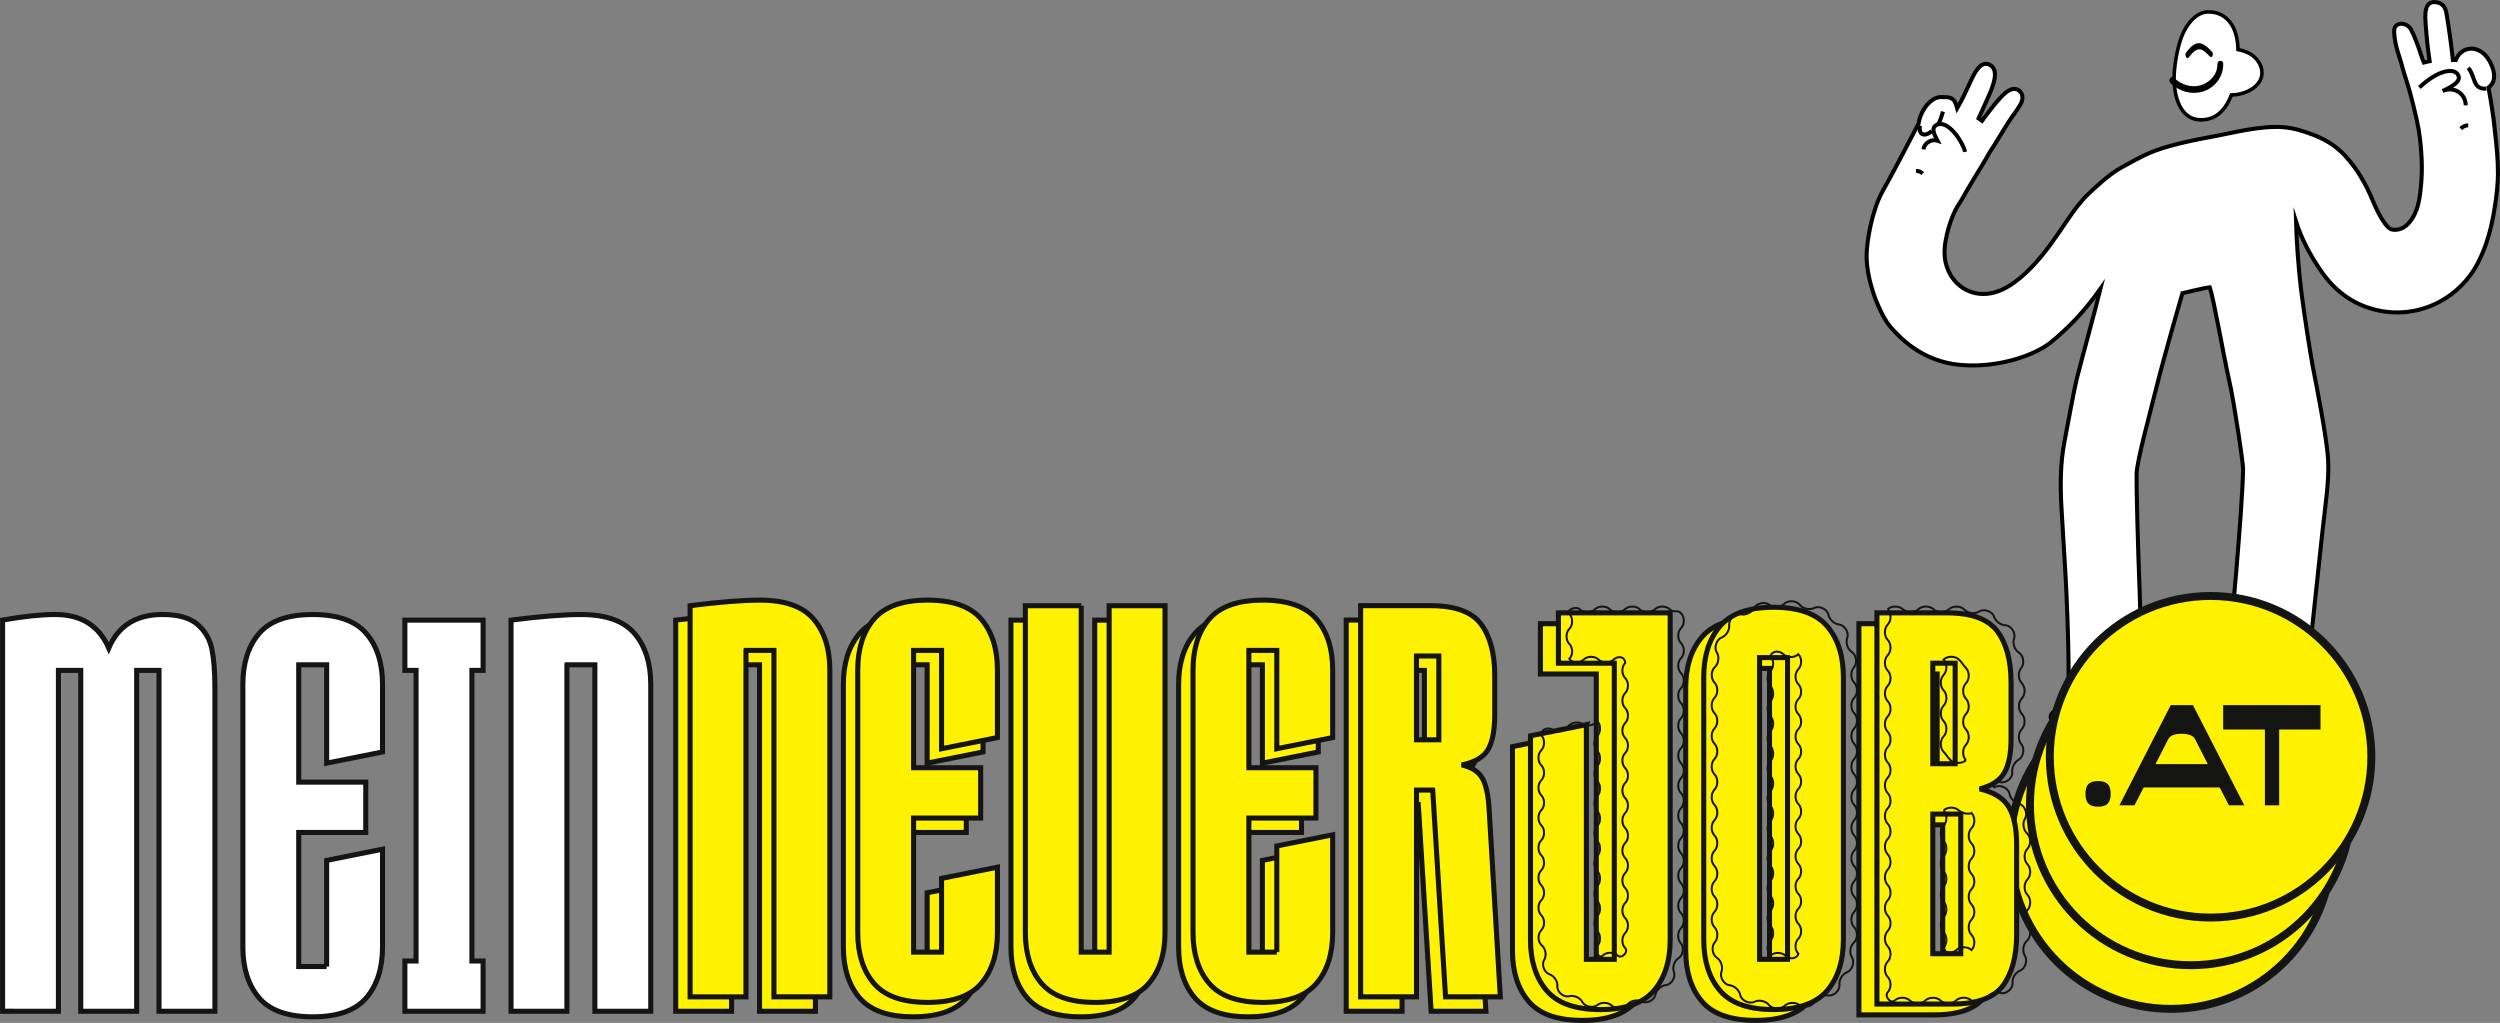 <svg xmlns="http://www.w3.org/2000/svg" xmlns:xlink="http://www.w3.org/1999/xlink" id="Layer_1" viewBox="0 0 878.23 359.36"><rect x="0" y="0" width="878.23" height="359.36" fill="#808080" stroke="none"/><defs><style>.cls-1,.cls-2,.cls-3,.cls-4,.cls-5,.cls-6,.cls-7{fill:none;}.cls-2,.cls-5,.cls-6,.cls-7{stroke:#141412;}.cls-2,.cls-6{stroke-width:1.78px;}.cls-8{clip-path:url(#clippath);}.cls-9{fill:#fff200;}.cls-10{fill:#fff;}.cls-11{fill:#141412;}.cls-3{stroke-width:1.26px;}.cls-3,.cls-4{stroke:#000;}.cls-3,.cls-4,.cls-6{stroke-miterlimit:10;}.cls-4{stroke-width:1.42px;}.cls-5{stroke-width:2.79px;}.cls-7{stroke-width:.71px;}</style><clipPath id="clippath"><rect class="cls-1" width="878.23" height="359.36"></rect></clipPath></defs><g class="cls-8"><path class="cls-10" d="M774.24,42.06c4.98-.45,7.91-4.19,9.63-8.69,4.14-.04,8.54-2,10.13-5.2,1.67-3.38-.29-7.26-3.31-9.1-1.34-.82-2.88-1.34-4.48-1.66-.1-2.99-.62-6.04-2.1-8.55-2.07-3.5-5.42-4.82-8.72-4.66-3.3,.16-6.1,2.95-8.02,6.5-1.92,3.55-3.09,9.53-3.51,14.07-.63,6.86,1.02,18.12,10.37,17.28"></path><path class="cls-3" d="M774.24,42.06c4.98-.45,7.91-4.19,9.63-8.69,4.14-.04,8.54-2,10.13-5.2,1.67-3.38-.29-7.26-3.31-9.1-1.34-.82-2.88-1.34-4.48-1.66-.1-2.99-.62-6.04-2.1-8.55-2.07-3.5-5.42-4.82-8.72-4.66-3.3,.16-6.1,2.95-8.02,6.5-1.92,3.55-3.09,9.53-3.51,14.07-.63,6.86,1.02,18.12,10.37,17.28Z"></path><path class="cls-10" d="M876.42,45.69c-.53-5-1.3-9.89-2.22-14.83,0-.04-.02-.09-.02-.13,.18-.13,.36-.26,.53-.42,2.57-2.38,1.26-6.41-.24-9.02-1.49-2.59-4.22-4.69-7.35-4.09-2.2,.42-3.66,1.96-4.41,3.87-.37,0-.72,.01-1.02,.01-.34-2.8-.63-5.61-1.04-8.4-.4-2.73-.78-5.49-1.27-8.21-.33-1.83-1.32-3.26-3.22-3.64-4.77-.96-4.26,4.65-4.03,7.88,.3,4.2,.7,8.17,1.38,12.79-.68,.12-1.37,.27-2.03,.46-.61-1.42-1.04-2.95-1.54-4.36-.86-2.45-1.8-5.05-3.05-7.35-.76-1.41-3.04-2.55-4.78-1.53-1.37,.81-1.08,2.72-.94,4.1,.18,1.93,.74,4.26,1.36,6.09,1.18,3.45,1.7,6.12,2.89,9.57,1.13,3.26,3.57,13.02,4.27,17.18,.7,4.17,1.36,11.46,.96,17.28-.2,2.94-.5,6.28-1.24,9.13-.6,2.29-1.58,4.37-3.17,6.22-1.56,1.82-3.69,2.75-5.87,2.36-2.18-.39-4.92-5.85-5.82-7.86-1.24-2.78-2.34-5.56-3.8-8.25-2.06-3.81-4.68-7.59-7.76-10.68-2.91-2.93-6.5-5.02-10.34-6.49-7.77-2.98-11.98-3.31-20.24-2.23-4.57,.6-9.04,1.67-13.56,2.54-4.52,.86-9.04,1.68-13.51,2.8-9.37,2.36-11.83,3.81-20.29,8.47-3.7,2.03-8.56,6.39-11.59,9.35-2.72,2.66-4.97,5.75-7.1,8.88-4.01,5.89-7.89,11.82-12.91,16.93-4.6,4.68-10.82,9.71-17.82,9.12-7.28-.61-12.21-6.79-12.51-13.79-.25-5.94,2.62-13.96,4.63-17.1,.06-.1,.12-.19,.18-.28,.36-.5,.74-1.11,1.17-1.88h0c.61-1.02,1.13-1.95,1.61-2.82,3.14-5.38,7.5-12.29,8.17-13.76,.61-.92,1.21-1.84,1.8-2.77,1.65-2.62,3.19-5.3,4.86-7.91,1.31-2.06,2.93-4,4.15-6.1,.93-1.6,1.28-3.57-.32-4.93-1.51-1.28-3.32-.49-4.69,.58-2.9,2.27-8.4,9.96-8.4,9.96l-1.22-.83c.49-1.08,3.01-6.55,3.79-8.42,1.11-2.63,3.88-8.86-.18-10.56-3.1-1.29-5.3,3.6-6.3,5.7-1.54,3.22-2.74,6.14-4.81,9.7-1.04-3.98-2.39-3.94-5.85-3.91-3.46,.03-7.13,4.78-7.72,9.28-.96,1.76-8.58,16.64-12.5,23.52-3.92,6.88-5.73,17.92-5.77,22.86-.07,9.31,4.89,21.17,8.6,25.33,3.71,4.16,11.3,11.92,24.37,13.09,13.07,1.17,26.06-3.31,31.78-7.97,5.72-4.67,11.48-10.39,17.41-18.8-2.3,9.31-5.86,21.91-8.21,31.2-1.03,4.06-2.97,14.76-4.51,22.9-1.32,6.97-1.47,14.65-.97,23.07,.49,8.31,1.09,18.25,1.39,23.09,.47,7.56,1.03,23.59,1.08,31.16,.03,4.16,.05,13.11,.05,13.11,0,0-4.21,3.09-5.61,4.39-1.4,1.29-.57,3.05,.79,3.11,1.09,.05,26.68,.33,28.03-.1,1.25-.41,2.71-1.6,2.77-3.01,.06-1.41-.8-36.43-1.08-43.43-.54-13.49-1.16-36.04-1.05-40.48,.12-4.44,4.59-20.77,7.16-31.07,2.69-10.76,8.94-32.36,8.94-32.36,0,0,8.81-2.11,9.6-2.12,1.39,3.95,5.11,25.27,6.59,31.66,1.45,6.28,2.35,12.66,3.39,19.02,.48,2.97,1.71,11.63,1.74,12.98-.19,14.81-4.56,59.65-5.1,67.34-.43,6.14-1.54,17.95-1.57,20.04,.07,.79,.66,1.95,1.68,1.95l30.15-.17c1.27-.13,2.53-1.91,1.22-2.93-1.36-1.06-2.71-2.56-4.08-3.63,0,0,1.13-18.96,1.7-24.15,1.18-10.8,2.7-25.62,3.89-36.42,1.08-9.81,2.44-17.98,1.95-25.55-.49-7.58-4.22-26.45-5.26-31.73-.94-4.79-3.37-20.55-4.25-27.83-.88-7.28-1.56-16.89-1.75-23.67,1.9,6.03,4.91,11.65,8.44,16.87,4.58,6.77,10.62,11.93,19.35,14.13,14.47,3.64,29.14-3.31,35.97-16.17,3.3-6.2,5.04-13.11,6.1-20.01,.59-3.85,1.07-7.73,1.09-11.62,.03-5.12-.56-10.22-1.09-15.31"></path><path class="cls-4" d="M876.42,45.69c-.53-5-1.3-9.89-2.22-14.83,0-.04-.02-.09-.02-.13,.18-.13,.36-.26,.53-.42,2.57-2.38,1.26-6.41-.24-9.02-1.49-2.59-4.22-4.69-7.35-4.09-2.2,.42-3.66,1.96-4.41,3.87-.37,0-.72,.01-1.02,.01-.34-2.8-.63-5.61-1.04-8.4-.4-2.73-.78-5.49-1.27-8.21-.33-1.83-1.32-3.26-3.22-3.64-4.77-.96-4.26,4.65-4.03,7.88,.3,4.2,.7,8.17,1.38,12.79-.68,.12-1.37,.27-2.03,.46-.61-1.42-1.04-2.95-1.54-4.36-.86-2.45-1.8-5.05-3.05-7.35-.76-1.41-3.04-2.55-4.78-1.53-1.37,.81-1.08,2.72-.94,4.1,.18,1.93,.74,4.26,1.36,6.09,1.18,3.45,1.7,6.12,2.89,9.57,1.13,3.26,3.57,13.02,4.27,17.18,.7,4.17,1.36,11.46,.96,17.28-.2,2.94-.5,6.28-1.24,9.13-.6,2.29-1.58,4.37-3.17,6.22-1.56,1.82-3.69,2.75-5.87,2.36-2.18-.39-4.92-5.85-5.82-7.86-1.24-2.78-2.34-5.56-3.8-8.25-2.06-3.81-4.68-7.59-7.76-10.68-2.91-2.93-6.5-5.02-10.34-6.49-7.77-2.98-11.98-3.31-20.24-2.23-4.57,.6-9.04,1.67-13.56,2.54-4.52,.86-9.04,1.68-13.51,2.8-9.37,2.36-11.83,3.81-20.29,8.47-3.7,2.03-8.56,6.39-11.59,9.35-2.72,2.66-4.97,5.75-7.1,8.88-4.01,5.89-7.89,11.82-12.91,16.93-4.6,4.68-10.82,9.71-17.82,9.12-7.28-.61-12.21-6.79-12.51-13.79-.25-5.94,2.62-13.96,4.63-17.1,.06-.1,.12-.19,.18-.28,.36-.5,.74-1.11,1.17-1.88h0c.61-1.02,1.13-1.95,1.61-2.82,3.14-5.38,7.5-12.29,8.17-13.76,.61-.92,1.21-1.84,1.8-2.77,1.65-2.62,3.19-5.3,4.86-7.91,1.31-2.06,2.93-4,4.15-6.1,.93-1.6,1.28-3.57-.32-4.93-1.51-1.28-3.32-.49-4.69,.58-2.9,2.27-8.4,9.96-8.4,9.96l-1.22-.83c.49-1.08,3.01-6.55,3.79-8.42,1.11-2.63,3.88-8.86-.18-10.56-3.1-1.29-5.3,3.6-6.3,5.7-1.54,3.22-2.74,6.14-4.81,9.7-1.04-3.98-2.39-3.94-5.85-3.91-3.46,.03-7.13,4.78-7.72,9.28-.96,1.76-8.58,16.64-12.5,23.52-3.92,6.88-5.73,17.92-5.77,22.86-.07,9.31,4.89,21.17,8.6,25.33,3.71,4.16,11.3,11.92,24.37,13.09,13.07,1.17,26.06-3.31,31.78-7.97,5.72-4.67,11.48-10.39,17.41-18.8-2.3,9.31-5.86,21.91-8.21,31.2-1.03,4.06-2.97,14.76-4.51,22.9-1.32,6.97-1.47,14.65-.97,23.07,.49,8.31,1.09,18.25,1.39,23.09,.47,7.56,1.03,23.59,1.08,31.16,.03,4.16,.05,13.11,.05,13.11,0,0-4.21,3.09-5.61,4.39-1.4,1.29-.57,3.05,.79,3.11,1.09,.05,26.68,.33,28.03-.1,1.25-.41,2.71-1.6,2.77-3.01,.06-1.41-.8-36.43-1.08-43.43-.54-13.49-1.16-36.04-1.05-40.48,.12-4.44,4.59-20.77,7.16-31.07,2.69-10.76,8.94-32.36,8.94-32.36,0,0,8.81-2.11,9.6-2.12,1.39,3.95,5.11,25.27,6.59,31.66,1.45,6.28,2.35,12.66,3.39,19.02,.48,2.97,1.71,11.63,1.74,12.98-.19,14.81-4.56,59.65-5.1,67.34-.43,6.14-1.54,17.95-1.57,20.04,.07,.79,.66,1.95,1.68,1.95l30.15-.17c1.27-.13,2.53-1.91,1.22-2.93-1.36-1.06-2.71-2.56-4.08-3.63,0,0,1.13-18.96,1.7-24.15,1.18-10.8,2.7-25.62,3.89-36.42,1.08-9.81,2.44-17.98,1.95-25.55-.49-7.58-4.22-26.45-5.26-31.73-.94-4.79-3.37-20.55-4.25-27.83-.88-7.28-1.56-16.89-1.75-23.67,1.9,6.03,4.91,11.65,8.44,16.87,4.58,6.77,10.62,11.93,19.35,14.13,14.47,3.64,29.14-3.31,35.97-16.17,3.3-6.2,5.04-13.11,6.1-20.01,.59-3.85,1.07-7.73,1.09-11.62,.03-5.12-.56-10.22-1.09-15.31Z"></path><path class="cls-10" d="M849.92,30.72c6.26-5.89,11.7-6.92,13.36-4.73,1.66,2.19-.98,4.04-5.23,5.99,3.85-1.77,8.08,.73,8.15,5.02"></path><path class="cls-4" d="M849.92,30.72c6.26-5.89,11.7-6.92,13.36-4.73,1.66,2.19-.98,4.04-5.23,5.99,3.85-1.77,8.08,.73,8.15,5.02"></path><path class="cls-10" d="M867.07,23.83c2.55,2.89,1.46,7.7,6.36,7.31"></path><path class="cls-4" d="M867.07,23.83c2.55,2.89,1.46,7.7,6.36,7.31"></path><path class="cls-10" d="M864.44,45.19c.74-.69,1.59-1.16,2.63-1.17"></path><path class="cls-4" d="M864.44,45.19c.74-.69,1.59-1.16,2.63-1.17"></path><path class="cls-10" d="M690.33,53.36c-.62-2.93-5.42-10.88-9.5-9.67-2.99,.89-1.1,3.99-.19,5.74-2.18-.75-4.68,.87-4.95,3.05"></path><path class="cls-4" d="M690.33,53.36c-.62-2.93-5.42-10.88-9.5-9.67-2.99,.89-1.1,3.99-.19,5.74-2.18-.75-4.68,.87-4.95,3.05"></path><path class="cls-10" d="M673.07,60.09c.9-.07,1.69,.23,2.34,.88"></path><path class="cls-4" d="M673.07,60.09c.9-.07,1.69,.23,2.34,.88"></path><path class="cls-10" d="M674.42,44.15c-.46,2.99,1.42,4.27,4.21,1.89"></path><path class="cls-4" d="M674.42,44.15c-.46,2.99,1.42,4.27,4.21,1.89"></path><path class="cls-10" d="M682.55,39.2s-.87,3.2-1.71,4.49"></path><path class="cls-4" d="M682.55,39.2s-.87,3.2-1.71,4.49"></path><path d="M762.46,29.14c3.12,3.1,7.46,4.2,11.38,3.03,3.88-1.15,7.27-4.95,7.16-9.76-.04-1.52-2.09-1.34-2.06,.17,.09,3.85-3.05,6.65-6.07,7.43-3.16,.82-6.62-.2-9.1-2.66-1.02-1.01-2.33,.77-1.32,1.79"></path><path d="M768.85,20.22c1.03-1.29,2.17-2.78,3.61-2.89,1.36-.1,2.66,1.28,3.8,2.49,.77,.81,1.56-.82,.79-1.64-1.42-1.5-2.95-3.02-4.64-3.01-1.77,0-3.2,1.69-4.46,3.27-.65,.82,.25,2.61,.91,1.78"></path><path class="cls-9" d="M762.62,354.41c31.2,0,56.48-25.29,56.48-56.48s-25.29-56.49-56.48-56.49-56.48,25.29-56.48,56.49,25.29,56.48,56.48,56.48"></path><path class="cls-9" d="M762.62,354.41c31.2,0,56.48-25.29,56.48-56.48s-25.29-56.49-56.48-56.49-56.48,25.29-56.48,56.49,25.29,56.48,56.48,56.48"></path><path class="cls-5" d="M762.62,354.41c31.2,0,56.48-25.29,56.48-56.48s-25.29-56.49-56.48-56.49-56.48,25.29-56.48,56.49,25.29,56.48,56.48,56.48Z"></path><path class="cls-9" d="M769.59,339.07c31.2,0,56.48-25.29,56.48-56.48s-25.29-56.49-56.48-56.49-56.48,25.29-56.48,56.49,25.29,56.48,56.48,56.48"></path><path class="cls-5" d="M769.59,339.07c31.2,0,56.48-25.29,56.48-56.48s-25.29-56.49-56.48-56.49-56.48,25.29-56.48,56.49,25.29,56.48,56.48,56.48Z"></path><path class="cls-9" d="M776.56,322.33c31.2,0,56.48-25.29,56.48-56.48s-25.29-56.49-56.48-56.49-56.48,25.29-56.48,56.49,25.29,56.48,56.48,56.48"></path><path class="cls-5" d="M776.56,322.33c31.2,0,56.48-25.29,56.48-56.48s-25.29-56.49-56.48-56.49-56.48,25.29-56.48,56.49,25.29,56.48,56.48,56.48Z"></path><path class="cls-11" d="M815.18,247.7h-34.2v8.58h14.66v26.62h5.02v-26.62h14.52v-8.58Zm-57.97,20.74l4.48-8.78c.64-1.25,2.2-1.88,4.68-1.88s4.12,.63,4.73,1.88l4.49,8.78h-18.38Zm25.8,14.47h5.4l-18.04-35.21h-7.81l-18.04,35.21h5.3l3.23-6.27h26.72l3.23,6.27Zm-45.99,.48c1.56,0,2.69-.36,3.4-1.08,.71-.72,1.06-1.87,1.06-3.45s-.35-2.72-1.06-3.42c-.71-.71-1.84-1.06-3.4-1.06s-2.68,.35-3.38,1.06c-.69,.71-1.04,1.85-1.04,3.42s.35,2.72,1.04,3.45c.69,.72,1.82,1.08,3.38,1.08"></path><path class="cls-10" d="M199.15,233.54h9.82v121.7h19.63v-114.83c0-7.46-1.9-13.41-5.69-17.86-3.8-4.45-10.08-6.67-18.85-6.67-6.15,0-14.33,.66-24.54,1.96v137.41h19.63v-121.7Zm-56.92-15.7v17.67h3.93v102.07h-3.93v17.67h27.48v-17.67h-3.93v-102.07h3.93v-17.67h-27.48Zm-27.48,121.7h-9.81v-47.11h23.55v-17.67h-23.55v-41.22h9.81v34.55l19.63-3.93v-23.75c0-7.46-1.9-13.41-5.69-17.86-3.8-4.45-10.08-6.67-18.84-6.67s-15.05,2.23-18.84,6.67c-3.8,4.45-5.69,10.4-5.69,17.86v92.26c0,7.46,1.9,13.42,5.69,17.86,3.79,4.45,10.08,6.67,18.84,6.67s15.05-2.22,18.84-6.67c3.79-4.45,5.69-10.4,5.69-17.86v-34.35l-19.63,3.93v37.3Zm-86.37,15.7h19.63v-119.74h7.85v119.74h19.63v-113.85c0-5.5-.36-9.98-1.08-13.45-.72-3.47-2.42-6.35-5.1-8.64-2.68-2.29-6.77-3.43-12.27-3.43-9.16,0-15.44,3.93-18.84,11.78-3.4-7.85-9.69-11.78-18.84-11.78-4.97,0-11.12,.66-18.45,1.96v137.41H20.52v-119.74h7.85v119.74Z"></path><path class="cls-6" d="M199.15,233.54h9.82v121.7h19.63v-114.83c0-7.46-1.9-13.41-5.69-17.86-3.8-4.45-10.08-6.67-18.85-6.67-6.15,0-14.33,.66-24.54,1.96v137.41h19.63v-121.7Zm-56.92-15.7v17.67h3.93v102.07h-3.93v17.67h27.48v-17.67h-3.93v-102.07h3.93v-17.67h-27.48Zm-27.48,121.7h-9.81v-47.11h23.55v-17.67h-23.55v-41.22h9.81v34.55l19.63-3.93v-23.75c0-7.46-1.9-13.41-5.69-17.86-3.8-4.45-10.08-6.67-18.84-6.67s-15.05,2.23-18.84,6.67c-3.8,4.45-5.69,10.4-5.69,17.86v92.26c0,7.46,1.9,13.42,5.69,17.86,3.79,4.45,10.08,6.67,18.84,6.67s15.05-2.22,18.84-6.67c3.79-4.45,5.69-10.4,5.69-17.86v-34.35l-19.63,3.93v37.3Zm-86.37,15.7h19.63v-119.74h7.85v119.74h19.63v-113.85c0-5.5-.36-9.98-1.08-13.45-.72-3.47-2.42-6.35-5.1-8.64-2.68-2.29-6.77-3.43-12.27-3.43-9.16,0-15.44,3.93-18.84,11.78-3.4-7.85-9.69-11.78-18.84-11.78-4.97,0-11.12,.66-18.45,1.96v137.41H20.52v-119.74h7.85v119.74Z"></path><path class="cls-9" d="M492.54,235.5h7.85v29.44h-7.85v-29.44Zm25.52,53.98c-.26-4.97-1.05-8.64-2.36-10.99-1.31-2.36-3.73-3.93-7.26-4.71,4.58-.91,7.65-2.71,9.23-5.4,1.57-2.68,2.36-6.77,2.36-12.27v-13.74c0-7.72-1.6-13.74-4.81-18.06-3.21-4.32-9.13-6.48-17.77-6.48h-24.54v137.41h19.63v-72.63h5.69l4.51,72.63h19.24l-3.93-65.76Zm-74.59,50.06h-9.81v-47.11h23.55v-17.67h-23.55v-41.22h9.81v34.55l19.63-3.93v-23.75c0-7.46-1.9-13.41-5.69-17.86-3.8-4.45-10.08-6.67-18.84-6.67s-15.05,2.23-18.84,6.67c-3.8,4.45-5.69,10.4-5.69,17.86v92.26c0,7.46,1.9,13.42,5.69,17.86,3.79,4.45,10.08,6.67,18.84,6.67s15.05-2.22,18.84-6.67c3.79-4.45,5.69-10.4,5.69-17.86v-34.35l-19.63,3.93v37.3Zm-68.7-121.7h-19.63v114.83c0,7.46,1.9,13.42,5.69,17.86,3.79,4.45,10.07,6.67,18.84,6.67s15.05-2.22,18.84-6.67c3.79-4.45,5.69-10.4,5.69-17.86v-114.83h-19.63v121.7h-9.82v-121.7Zm-49.07,121.7h-9.82v-47.11h23.56v-17.67h-23.56v-41.22h9.82v34.55l19.63-3.93v-23.75c0-7.46-1.9-13.41-5.69-17.86-3.8-4.45-10.08-6.67-18.84-6.67s-15.05,2.23-18.84,6.67c-3.8,4.45-5.69,10.4-5.69,17.86v92.26c0,7.46,1.9,13.42,5.69,17.86,3.79,4.45,10.08,6.67,18.84,6.67s15.05-2.22,18.84-6.67c3.79-4.45,5.69-10.4,5.69-17.86v-22.97l-19.63,3.93v25.91Zm-68.7-106h9.82v121.7h19.63v-114.83c0-7.46-1.9-13.41-5.69-17.86-3.8-4.45-10.08-6.67-18.85-6.67-6.15,0-14.33,.66-24.54,1.96v137.41h19.63v-121.7Z"></path><path class="cls-2" d="M492.54,235.5h7.85v29.44h-7.85v-29.44Zm25.52,53.98c-.26-4.97-1.05-8.64-2.36-10.99-1.31-2.36-3.73-3.93-7.26-4.71,4.58-.91,7.65-2.71,9.23-5.4,1.57-2.68,2.36-6.77,2.36-12.27v-13.74c0-7.72-1.6-13.74-4.81-18.06-3.21-4.32-9.13-6.48-17.77-6.48h-24.54v137.41h19.63v-72.63h5.69l4.51,72.63h19.24l-3.93-65.76Zm-74.59,50.06h-9.81v-47.11h23.55v-17.67h-23.55v-41.22h9.81v34.55l19.63-3.93v-23.75c0-7.46-1.9-13.41-5.69-17.86-3.8-4.45-10.08-6.67-18.84-6.67s-15.05,2.23-18.84,6.67c-3.8,4.45-5.69,10.4-5.69,17.86v92.26c0,7.46,1.9,13.42,5.69,17.86,3.79,4.45,10.08,6.67,18.84,6.67s15.05-2.22,18.84-6.67c3.79-4.45,5.69-10.4,5.69-17.86v-34.35l-19.63,3.93v37.3Zm-68.7-121.7h-19.63v114.83c0,7.46,1.9,13.42,5.69,17.86,3.79,4.45,10.07,6.67,18.84,6.67s15.05-2.22,18.84-6.67c3.79-4.45,5.69-10.4,5.69-17.86v-114.83h-19.63v121.7h-9.82v-121.7Zm-49.07,121.7h-9.82v-47.11h23.56v-17.67h-23.56v-41.22h9.82v34.55l19.63-3.93v-23.75c0-7.46-1.9-13.41-5.69-17.86-3.8-4.45-10.08-6.67-18.84-6.67s-15.05,2.23-18.84,6.67c-3.8,4.45-5.69,10.4-5.69,17.86v92.26c0,7.46,1.9,13.42,5.69,17.86,3.79,4.45,10.08,6.67,18.84,6.67s15.05-2.22,18.84-6.67c3.79-4.45,5.69-10.4,5.69-17.86v-22.97l-19.63,3.93v25.91Zm-68.7-106h9.82v121.7h19.63v-114.83c0-7.46-1.9-13.41-5.69-17.86-3.8-4.45-10.08-6.67-18.85-6.67-6.15,0-14.33,.66-24.54,1.96v137.41h19.63v-121.7Z"></path><path class="cls-9" d="M497.6,230.44h7.85v29.44h-7.85v-29.44Zm25.52,53.98c-.26-4.97-1.05-8.64-2.36-10.99-1.31-2.36-3.73-3.93-7.26-4.71,4.58-.91,7.66-2.71,9.23-5.4,1.57-2.68,2.36-6.77,2.36-12.27v-13.74c0-7.72-1.6-13.74-4.81-18.06-3.21-4.32-9.13-6.48-17.76-6.48h-24.54v137.41h19.63v-72.63h5.69l4.51,72.63h19.24l-3.93-65.76Zm-74.59,50.06h-9.81v-47.11h23.56v-17.67h-23.56v-41.22h9.81v34.55l19.63-3.93v-23.75c0-7.46-1.9-13.41-5.69-17.86-3.8-4.45-10.08-6.67-18.84-6.67s-15.05,2.23-18.84,6.67c-3.8,4.45-5.69,10.4-5.69,17.86v92.26c0,7.46,1.9,13.42,5.69,17.86,3.79,4.45,10.07,6.67,18.84,6.67s15.05-2.22,18.84-6.67c3.79-4.45,5.69-10.4,5.69-17.86v-34.35l-19.63,3.93v37.3Zm-68.7-121.7h-19.63v114.83c0,7.46,1.89,13.42,5.69,17.86,3.79,4.45,10.08,6.67,18.84,6.67s15.05-2.22,18.84-6.67c3.79-4.45,5.69-10.4,5.69-17.86v-114.83h-19.63v121.7h-9.81v-121.7Zm-49.07,121.7h-9.82v-47.11h23.56v-17.67h-23.56v-41.22h9.82v34.55l19.63-3.93v-23.75c0-7.46-1.9-13.41-5.69-17.86-3.8-4.45-10.08-6.67-18.84-6.67s-15.05,2.23-18.85,6.67c-3.8,4.45-5.69,10.4-5.69,17.86v92.26c0,7.46,1.89,13.42,5.69,17.86,3.79,4.45,10.08,6.67,18.85,6.67s15.05-2.22,18.84-6.67c3.79-4.45,5.69-10.4,5.69-17.86v-22.97l-19.63,3.93v25.91Zm-68.7-106h9.82v121.7h19.63v-114.83c0-7.46-1.9-13.41-5.69-17.86-3.8-4.45-10.08-6.67-18.85-6.67-6.15,0-14.33,.66-24.54,1.96v137.41h19.63v-121.7Z"></path><path class="cls-2" d="M497.6,230.44h7.85v29.44h-7.85v-29.44Zm25.52,53.98c-.26-4.97-1.05-8.64-2.36-10.99-1.31-2.36-3.73-3.93-7.26-4.71,4.58-.91,7.66-2.71,9.23-5.4,1.57-2.68,2.36-6.77,2.36-12.27v-13.74c0-7.72-1.6-13.74-4.81-18.06-3.21-4.32-9.13-6.48-17.76-6.48h-24.54v137.41h19.63v-72.63h5.69l4.51,72.63h19.24l-3.93-65.76Zm-74.59,50.06h-9.81v-47.11h23.56v-17.67h-23.56v-41.22h9.81v34.55l19.63-3.93v-23.75c0-7.46-1.9-13.41-5.69-17.86-3.8-4.45-10.08-6.67-18.84-6.67s-15.05,2.23-18.84,6.67c-3.8,4.45-5.69,10.4-5.69,17.86v92.26c0,7.46,1.9,13.42,5.69,17.86,3.79,4.45,10.07,6.67,18.84,6.67s15.05-2.22,18.84-6.67c3.79-4.45,5.69-10.4,5.69-17.86v-34.35l-19.63,3.93v37.3Zm-68.7-121.7h-19.63v114.83c0,7.46,1.89,13.42,5.69,17.86,3.79,4.45,10.08,6.67,18.84,6.67s15.05-2.22,18.84-6.67c3.79-4.45,5.69-10.4,5.69-17.86v-114.83h-19.63v121.7h-9.81v-121.7Zm-49.07,121.7h-9.82v-47.11h23.56v-17.67h-23.56v-41.22h9.82v34.55l19.63-3.93v-23.75c0-7.46-1.9-13.41-5.69-17.86-3.8-4.45-10.08-6.67-18.84-6.67s-15.05,2.23-18.85,6.67c-3.8,4.45-5.69,10.4-5.69,17.86v92.26c0,7.46,1.89,13.42,5.69,17.86,3.79,4.45,10.08,6.67,18.85,6.67s15.05-2.22,18.84-6.67c3.79-4.45,5.69-10.4,5.69-17.86v-22.97l-19.63,3.93v25.91Zm-68.7-106h9.82v121.7h19.63v-114.83c0-7.46-1.9-13.41-5.69-17.86-3.8-4.45-10.08-6.67-18.85-6.67-6.15,0-14.33,.66-24.54,1.96v137.41h19.63v-121.7Z"></path><path class="cls-9" d="M672.65,289.77h9.82v49.07h-9.82v-49.07Zm7.85-17.67h-7.85v-35.33h7.85v35.33Zm-27.48-53v137.41h26.5c8.64,0,14.56-2.16,17.77-6.48,3.2-4.32,4.81-10.34,4.81-18.06v-31.41c0-5.76-.92-10.17-2.75-13.25-1.83-3.07-5.23-5.2-10.21-6.38,4.19-1.05,7.07-2.94,8.64-5.69,1.57-2.75,2.36-6.74,2.36-11.97v-19.63c0-7.72-1.61-13.74-4.81-18.06-3.21-4.32-9.13-6.48-17.76-6.48h-24.54Zm-41.22,15.7h9.82v106h-9.82v-106Zm4.91-17.67c-8.77,0-15.05,2.23-18.84,6.67-3.8,4.45-5.69,10.4-5.69,17.86v92.26c0,7.46,1.9,13.42,5.69,17.86,3.79,4.45,10.08,6.67,18.84,6.67s15.05-2.22,18.84-6.67c3.79-4.45,5.69-10.4,5.69-17.86v-92.26c0-7.46-1.9-13.41-5.69-17.86-3.8-4.45-10.08-6.67-18.84-6.67m-65.76,41.22l-19.63,3.93v71.65c0,7.46,1.9,13.42,5.69,17.86,3.79,4.45,10.08,6.67,18.84,6.67s15.05-2.22,18.85-6.67c3.79-4.45,5.69-10.4,5.69-17.86v-114.83h-39.26v17.67h19.63v104.04h-9.82v-82.44Z"></path><path class="cls-2" d="M672.65,289.77h9.82v49.07h-9.82v-49.07Zm7.85-17.67h-7.85v-35.33h7.85v35.33Zm-27.48-53v137.41h26.5c8.64,0,14.56-2.16,17.77-6.48,3.2-4.32,4.81-10.34,4.81-18.06v-31.41c0-5.76-.92-10.17-2.75-13.25-1.83-3.07-5.23-5.2-10.21-6.38,4.19-1.05,7.07-2.94,8.64-5.69,1.57-2.75,2.36-6.74,2.36-11.97v-19.63c0-7.72-1.61-13.74-4.81-18.06-3.21-4.32-9.13-6.48-17.76-6.48h-24.54Zm-41.22,15.7h9.82v106h-9.82v-106Zm4.91-17.67c-8.77,0-15.05,2.23-18.84,6.67-3.8,4.45-5.69,10.4-5.69,17.86v92.26c0,7.46,1.9,13.42,5.69,17.86,3.79,4.45,10.08,6.67,18.84,6.67s15.05-2.22,18.84-6.67c3.79-4.45,5.69-10.4,5.69-17.86v-92.26c0-7.46-1.9-13.41-5.69-17.86-3.8-4.45-10.08-6.67-18.84-6.67Zm-65.76,41.22l-19.63,3.93v71.65c0,7.46,1.9,13.42,5.69,17.86,3.79,4.45,10.08,6.67,18.84,6.67s15.05-2.22,18.85-6.67c3.79-4.45,5.69-10.4,5.69-17.86v-114.83h-39.26v17.67h19.63v104.04h-9.82v-82.44Z"></path><path class="cls-9" d="M678.98,285.97h9.82v49.07h-9.82v-49.07Zm7.85-17.67h-7.85v-35.33h7.85v35.33Zm-27.48-53v137.41h26.5c8.64,0,14.56-2.16,17.77-6.48,3.2-4.32,4.81-10.34,4.81-18.06v-31.41c0-5.76-.92-10.17-2.75-13.25-1.83-3.07-5.23-5.2-10.21-6.38,4.19-1.05,7.07-2.94,8.64-5.69,1.57-2.75,2.36-6.74,2.36-11.97v-19.63c0-7.72-1.61-13.74-4.81-18.06-3.21-4.32-9.13-6.48-17.76-6.48h-24.54Zm-41.22,15.7h9.82v106h-9.82v-106Zm4.91-17.67c-8.77,0-15.05,2.23-18.84,6.67-3.8,4.45-5.69,10.4-5.69,17.86v92.26c0,7.46,1.9,13.42,5.69,17.86,3.79,4.45,10.08,6.67,18.84,6.67s15.05-2.22,18.84-6.67c3.79-4.45,5.69-10.4,5.69-17.86v-92.26c0-7.46-1.9-13.41-5.69-17.86-3.8-4.45-10.08-6.67-18.84-6.67m-65.76,41.22l-19.63,3.93v71.65c0,7.46,1.9,13.42,5.69,17.86,3.79,4.45,10.08,6.67,18.84,6.67s15.05-2.22,18.85-6.67c3.79-4.45,5.69-10.4,5.69-17.86v-114.83h-39.26v17.67h19.63v104.04h-9.82v-82.44Z"></path><path class="cls-2" d="M678.98,285.97h9.82v49.07h-9.82v-49.07Zm7.85-17.67h-7.85v-35.33h7.85v35.33Zm-27.48-53v137.41h26.5c8.64,0,14.56-2.16,17.77-6.48,3.2-4.32,4.81-10.34,4.81-18.06v-31.41c0-5.76-.92-10.17-2.75-13.25-1.83-3.07-5.23-5.2-10.21-6.38,4.19-1.05,7.07-2.94,8.64-5.69,1.57-2.75,2.36-6.74,2.36-11.97v-19.63c0-7.72-1.61-13.74-4.81-18.06-3.21-4.32-9.13-6.48-17.76-6.48h-24.54Zm-41.22,15.7h9.82v106h-9.82v-106Zm4.91-17.67c-8.77,0-15.05,2.23-18.84,6.67-3.8,4.45-5.69,10.4-5.69,17.86v92.26c0,7.46,1.9,13.42,5.69,17.86,3.79,4.45,10.08,6.67,18.84,6.67s15.05-2.22,18.84-6.67c3.79-4.45,5.69-10.4,5.69-17.86v-92.26c0-7.46-1.9-13.41-5.69-17.86-3.8-4.45-10.08-6.67-18.84-6.67Zm-65.76,41.22l-19.63,3.93v71.65c0,7.46,1.9,13.42,5.69,17.86,3.79,4.45,10.08,6.67,18.84,6.67s15.05-2.22,18.85-6.67c3.79-4.45,5.69-10.4,5.69-17.86v-114.83h-39.26v17.67h19.63v104.04h-9.82v-82.44Z"></path><path class="cls-7" d="M561.07,253.3c-1.04,1.54-3.62,2.06-5.17,1.03-1.55-1.02-4.14-.51-5.17,1.03-1.04,1.54-3.62,2.06-5.17,1.03-1.55-1.02-4.14-.51-4.12,1.9,1.31,1.32,1.31,3.96,0,5.27-1.31,1.32-1.31,3.95,0,5.27,1.31,1.32,1.31,3.95,0,5.27-1.31,1.32-1.31,3.95,0,5.27,1.31,1.32,1.31,3.96,0,5.27-1.31,1.32-1.31,3.96,0,5.27,1.31,1.32,1.31,3.96,0,5.27-1.31,1.32-1.31,3.96,0,5.27,1.31,1.32,1.31,3.95,0,5.27-1.31,1.32-1.31,3.95,0,5.27,1.31,1.32,1.31,3.95,0,5.27-1.31,1.32-1.31,3.96,0,5.27,1.31,1.32,1.31,3.95,0,5.27-1.31,1.32-1.26,4.02,.13,5.27,1.43,1.15,1.83,3.65,.84,5.2-.9,1.64,.03,4.23,1.79,4.95,1.75,.51,3.12,2.6,2.88,4.4,0,1.92,2.15,3.73,4.01,3.39,1.76-.52,4.04,.46,4.83,2.09,1,1.62,3.64,2.13,5.17,1.01,1.43-1.18,3.97-1.06,5.26,.26,1.38,1.28,4.06,1.1,5.26-.35,1.08-1.49,3.54-2.03,5.14-1.14,1.71,.78,4.24-.41,4.75-2.25,.24-1.78,2.03-3.45,3.85-3.57,1.84-.29,3.31-2.72,2.72-4.5-.71-1.7,.08-4.09,1.66-5,1.55-1.09,1.92-3.79,.72-5.22-1.25-1.34-1.23-3.95,.08-5.27,1.31-1.32,1.31-3.96,0-5.27-1.31-1.32-1.31-3.96,0-5.27,1.31-1.32,1.31-3.95,0-5.27-1.31-1.32-1.31-3.95,0-5.27,1.31-1.32,1.31-3.95,0-5.27-1.31-1.32-1.31-3.95,0-5.27,1.31-1.32,1.31-3.96,0-5.27-1.31-1.32-1.31-3.96,0-5.27,1.31-1.32,1.31-3.95,0-5.27-1.31-1.32-1.31-3.95,0-5.27,1.31-1.32,1.31-3.95,0-5.27-1.31-1.32-1.31-3.96,0-5.27,1.31-1.32,1.31-3.96,0-5.27-1.31-1.32-1.31-3.96,0-5.27,1.31-1.32,1.31-3.96,0-5.27-1.31-1.32-1.31-3.95,0-5.27,1.31-1.32,1.31-3.95,0-5.27-1.31-1.32-1.31-3.95,0-5.27,1.31-1.32,1.31-3.96,0-5.27-1.31-1.32-1.31-3.96,0-5.27,1.31-1.32,1.31-3.96,0-5.27-1.31-1.32-2.62-.03-3.93-1.34-1.32-1.31-3.95-1.31-5.27,0-1.32,1.31-3.96,1.31-5.27,0s-3.96-1.31-5.27,0-3.95,1.31-5.27,0c-1.32-1.31-3.96-1.31-5.27,0s-3.95,1.31-5.27,0c-1.32-1.31-4.99,.27-3.69,1.59,1.31,1.32,1.31,3.95,0,5.27-1.31,1.32-1.31,3.95,0,5.27,1.31,1.32,1.31,3.96,0,5.27,1.06,1.57,3.69,1.57,5.01,.26,1.32-1.31,3.95-1.31,5.27,0,1.32,1.31,3.95,1.31,5.27,0,1.32-1.31,3.95-1.31,4.07,1.2-1.31,1.32-1.31,3.95,0,5.27,1.31,1.32,1.31,3.96,0,5.27-1.31,1.32-1.31,3.95,0,5.27,1.31,1.32,1.31,3.95,0,5.27-1.31,1.32-1.31,3.95,0,5.27,1.31,1.32,1.31,3.96,0,5.27-1.31,1.32-1.31,3.95,0,5.27,1.31,1.32,1.31,3.96,0,5.27-1.31,1.32-1.31,3.96,0,5.27,1.31,1.32,1.31,3.95,0,5.27-1.31,1.32-1.31,3.95,0,5.27,1.31,1.32,1.31,3.96,0,5.27-1.31,1.32-1.31,3.95,0,5.27,1.31,1.32,1.31,3.96,0,5.27-1.31,1.32-1.31,3.96,0,5.27,1.31,1.32,1.31,3.95,0,5.27-1.31,1.32-1.31,3.95,0,5.27,1.31,1.32,1.31,3.95,0,5.27-1.31,1.32-1.31,3.96,0,5.27,1.31,1.32-1.3,3.96-2.62,2.65-1.32-1.31-3.96-1.31-5.27,0-1.32,1.31-3.23-2.03-1.92-3.35s1.31-3.96,0-5.27-1.31-3.96,0-5.27,1.31-3.95,0-5.27c-1.31-1.32-1.31-3.95,0-5.27,1.31-1.32,1.31-3.95,0-5.27-1.31-1.32-1.31-3.96,0-5.27,1.31-1.32,1.31-3.96,0-5.27-1.31-1.32-1.31-3.96,0-5.27,1.31-1.32,1.31-3.96,0-5.27s-1.31-3.96,0-5.27,1.31-3.95,0-5.27c-1.31-1.32-1.31-3.95,0-5.27,1.31-1.32,1.31-3.96,0-5.27-1.31-1.32-1.31-3.95,0-5.27s1.31-3.96,0-5.27"></path><path class="cls-7" d="M626.83,212.08c-1.32,1.33-3.91,1.48-5.36,.32-1.55-1.1-4.29-.51-5.24,1.12-.79,1.67-3.09,2.73-4.85,2.26-1.92-.23-4.02,1.72-3.93,3.63,.26,1.85-1.01,3.98-2.76,4.59-1.73,.76-2.61,3.48-1.65,5.1,1.04,1.53,.71,4.09-.69,5.32-1.36,1.32-1.37,4.03-.06,5.37,1.31,1.34,1.31,4.03,0,5.37-1.31,1.34-1.31,4.03,0,5.37,1.31,1.34,1.31,4.03,0,5.37-1.31,1.34-1.31,4.03,0,5.37,1.31,1.34,1.31,4.03,0,5.37-1.31,1.34-1.31,4.03,0,5.37,1.31,1.34,1.31,4.03,0,5.37-1.31,1.34-1.31,4.03,0,5.37,1.31,1.34,1.31,4.03,0,5.37-1.31,1.34-1.31,4.03,0,5.37,1.31,1.34,1.31,4.03,0,5.37-1.31,1.34-1.31,4.03,0,5.37,1.31,1.34,1.31,4.03,0,5.37-1.31,1.34-1.31,4.03,0,5.37,1.31,1.34,1.31,4.03,0,5.37-1.31,1.34-1.31,4.03,0,5.37,1.31,1.34,1.32,4.01,.06,5.37-1.21,1.45-.86,4.21,.69,5.32,1.58,.99,2.35,3.38,1.65,5.1-.58,1.81,.9,4.28,2.76,4.59,1.83,.14,3.66,1.84,3.92,3.63,.54,1.84,3.12,3.03,4.85,2.26,1.63-.89,4.13-.36,5.24,1.12,1.22,1.45,3.99,1.61,5.36,.32,1.32-1.33,3.91-1.48,5.36-.32,1.55,1.1,4.29,.51,5.24-1.12,.8-1.67,3.09-2.73,4.85-2.26,1.92,.23,4.02-1.72,3.93-3.63-.26-1.85,1.01-3.98,2.76-4.59,1.73-.76,2.61-3.48,1.65-5.1-1.04-1.53-.71-4.09,.69-5.32,1.36-1.32,1.37-4.03,.06-5.37s-1.31-4.03,0-5.37c1.31-1.34,1.31-4.03,0-5.37-1.31-1.34-1.31-4.03,0-5.37,1.31-1.34,1.31-4.03,0-5.37-1.31-1.34-1.31-4.03,0-5.37,1.31-1.34,1.31-4.03,0-5.37-1.31-1.34-1.31-4.03,0-5.37,1.31-1.34,1.31-4.03,0-5.37-1.31-1.34-1.31-4.03,0-5.37,1.31-1.34,1.31-4.03,0-5.37-1.31-1.34-1.31-4.03,0-5.37,1.31-1.34,1.31-4.03,0-5.37-1.31-1.34-1.31-4.03,0-5.37,1.31-1.34,1.31-4.03,0-5.37-1.31-1.34-1.31-4.03,0-5.37,1.31-1.34,1.31-4.03,0-5.37-1.31-1.34-1.32-4.01-.06-5.37,1.21-1.45,.86-4.21-.69-5.32-1.58-.99-2.35-3.38-1.65-5.1,.58-1.81-.9-4.28-2.76-4.59-1.83-.14-3.66-1.84-3.93-3.63-.54-1.84-3.12-3.03-4.85-2.26-1.63,.89-4.13,.36-5.24-1.12-1.22-1.45-3.99-1.61-5.36-.32"></path><path class="cls-7" d="M621.92,335.74c-1.31-1.32-1.31-3.95,0-5.26s1.31-3.95,0-5.27c-1.31-1.32-1.31-3.95,0-5.26,1.31-1.32,1.31-3.95,0-5.26-1.31-1.32-1.31-3.95,0-5.26,1.31-1.32,1.31-3.95,0-5.26s-1.31-3.95,0-5.26,1.31-3.95,0-5.26-1.31-3.95,0-5.26c1.31-1.32,1.31-3.95,0-5.26s-1.31-3.95,0-5.26,1.31-3.95,0-5.26-1.31-3.95,0-5.26c1.31-1.32,1.31-3.95,0-5.26-1.31-1.32-1.31-3.95,0-5.26,1.31-1.32,1.31-3.95,0-5.26-1.31-1.32-1.31-3.95,0-5.26,1.31-1.32,1.31-3.95,0-5.26-1.31-1.32-1.31-3.95,0-5.26,1.31-1.32,1.31-3.95,0-5.26,.6-2.02,3.23-2.02,4.55-.71,1.32,1.31,3.95,1.31,5.27,0,1.31,1.32,1.31,3.95,0,5.26-1.31,1.32-1.31,3.95,0,5.26,1.31,1.32,1.31,3.95,0,5.26-1.31,1.32-1.31,3.95,0,5.26,1.31,1.32,1.31,3.95,0,5.26-1.31,1.32-1.31,3.95,0,5.26,1.31,1.32,1.31,3.95,0,5.26-1.31,1.32-1.31,3.95,0,5.26,1.31,1.32,1.31,3.95,0,5.26-1.31,1.32-1.31,3.95,0,5.26,1.31,1.32,1.31,3.95,0,5.26-1.31,1.32-1.31,3.95,0,5.26,1.31,1.32,1.31,3.95,0,5.26-1.31,1.32-1.31,3.95,0,5.26,1.31,1.32,1.31,3.95,0,5.26-1.31,1.32-1.31,3.95,0,5.26,1.31,1.32,1.31,3.95,0,5.26-1.31,1.32-1.31,3.95,0,5.26,1.31,1.32,1.31,3.95,0,5.26-1.31,1.32-1.31,3.95,0,5.26-.6,2.02-3.23,2.02-4.55,.71-1.32-1.31-3.95-1.31-5.26,0"></path><path class="cls-7" d="M663.14,214.04c1.31,1.35,1.31,4.03,0,5.38-1.31,1.35-1.31,4.03,0,5.38s1.31,4.03,0,5.38c-1.31,1.35-1.31,4.03,0,5.38s1.31,4.03,0,5.38c-1.31,1.35-1.31,4.03,0,5.38,1.31,1.35,1.31,4.03,0,5.38-1.31,1.35-1.31,4.03,0,5.38s1.31,4.03,0,5.38c-1.31,1.35-1.31,4.03,0,5.38s1.31,4.03,0,5.38c-1.31,1.35-1.31,4.03,0,5.38,1.31,1.34,1.31,4.03,0,5.38-1.31,1.35-1.31,4.03,0,5.38,1.31,1.34,1.31,4.03,0,5.38-1.31,1.35-1.31,4.03,0,5.38,1.31,1.34,1.31,4.03,0,5.38-1.31,1.35-1.31,4.03,0,5.38,1.31,1.34,1.31,4.03,0,5.38-1.31,1.35-1.31,4.03,0,5.38,1.31,1.34,1.31,4.03,0,5.38-1.31,1.35-1.31,4.03,0,5.38,1.31,1.34,1.31,4.03,0,5.38-1.31,1.35-1.31,4.03,0,5.38,1.31,1.34,1.31,4.03,0,5.38-1.31,1.35,1.09,4.25,2.43,2.94,1.34-1.31,4.03-1.31,5.38,0,1.34,1.31,4.03,1.31,5.38,0,1.35-1.31,4.03-1.31,5.38,0,1.34,1.31,4.03,1.31,5.38,0,1.35-1.31,4-1.33,5.38-.08,1.47,1.2,4.24,.82,5.32-.73,.94-1.59,3.33-2.44,5.05-1.82,1.86,.43,4.19-1.43,4.17-3.34-.27-1.83,1-3.97,2.74-4.61,1.72-.78,2.58-3.5,1.61-5.12-1.04-1.54-.68-4.11,.73-5.32,1.38-1.29,1.43-4.03,.12-5.38-1.31-1.35-1.31-4.03,0-5.38,1.31-1.34,1.31-4.03,0-5.38-1.31-1.35-1.31-4.03,0-5.38,1.31-1.35,1.31-4.03,0-5.38-1.31-1.35-1.31-4.03,0-5.38,1.31-1.34,1.29-4.07-.08-5.38-1.4-1.24-1.73-3.8-.71-5.33,.92-1.68-.06-4.36-1.87-5.02-1.79-.35-3.44-2.05-3.68-3.85-.54-1.85-3.14-3.03-4.87-2.23-1.62,.91-.06-2.35,1.61-1.63,1.83,.53,4.24-1.19,4.3-3.15-.33-1.77,.71-3.97,2.34-4.8,1.6-1.03,2.04-3.8,.86-5.3-1.23-1.41-1.19-4.03,.12-5.38,1.31-1.34,1.31-4.03,0-5.38-1.31-1.35-1.31-4.03,0-5.38,1.31-1.34,1.31-4.03,0-5.38-1.31-1.35-1.38-3.98-.16-5.38,1.17-1.47,.76-4.26-.8-5.31-1.59-.94-2.4-3.39-1.7-5.09,.54-1.84-.95-4.23-2.86-4.53-1.84,0-3.76-1.42-4.28-3.2-.72-1.76-3.45-2.66-5.09-1.7-1.53,1.05-4.09,.74-5.33-.65-1.31-1.35-4.03-1.37-5.38-.06-1.34,1.31-4.03,1.31-5.38,0-1.34-1.31-4.03-1.31-5.38,0-1.35,1.31-4.03,1.31-5.38,0-1.34-1.31-4.03-1.31-5.38,0"></path><path class="cls-7" d="M690.62,267.04c-1.35,1.31-4.05,1.31-5.4,0-1.35-1.31-1.15-1.6-2.45-2.94-1.31-1.35-1.31-4.05,0-5.4,1.31-1.35,1.31-4.05,0-5.4-1.31-1.35-1.31-4.05,0-5.4,1.31-1.35,1.31-4.05,0-5.4-1.31-1.35-1.31-4.05,0-5.4,1.31-1.35,1.31-4.05,0-5.4,1.35-1.31,4.05-1.31,5.4,0,1.35,1.31,1.15,1.6,2.45,2.94,1.31,1.35,1.31,4.05,0,5.4-1.31,1.35-1.31,4.05,0,5.4,1.31,1.35,1.31,4.05,0,5.4-1.31,1.35-1.31,4.05,0,5.4,1.31,1.35,1.31,4.05,0,5.4-1.31,1.35-1.31,4.05,0,5.4"></path><path class="cls-7" d="M682.77,284.71c1.34-1.31,4.02-1.31,5.35,0,1.34,1.31,4.02,1.31,4.46,.89,1.31,1.34,1.31,4.01,0,5.35-1.31,1.34-1.31,4.01,0,5.35,1.31,1.34,1.31,4.01,0,5.35-1.31,1.34-1.31,4.02,0,5.35,1.31,1.34,1.31,4.01,0,5.35-1.31,1.34-1.31,4.01,0,5.35,1.31,1.34,1.31,4.01,0,5.35-1.31,1.34-1.31,4.01,0,5.35,1.31,1.34,1.31,4.01,0,5.35-1.34-1.31-4.02-1.31-5.35,0-1.34,1.31-4.02,1.31-4.46-.89,1.31-1.34,1.31-4.02,0-5.35-1.31-1.34-1.31-4.01,0-5.35,1.31-1.34,1.31-4.02,0-5.35-1.31-1.34-1.31-4.01,0-5.35,1.31-1.34,1.31-4.02,0-5.35-1.31-1.34-1.31-4.01,0-5.35,1.31-1.34,1.31-4.02,0-5.35s-1.31-4.01,0-5.35c1.31-1.34,1.31-4.02,0-5.35"></path></g></svg>